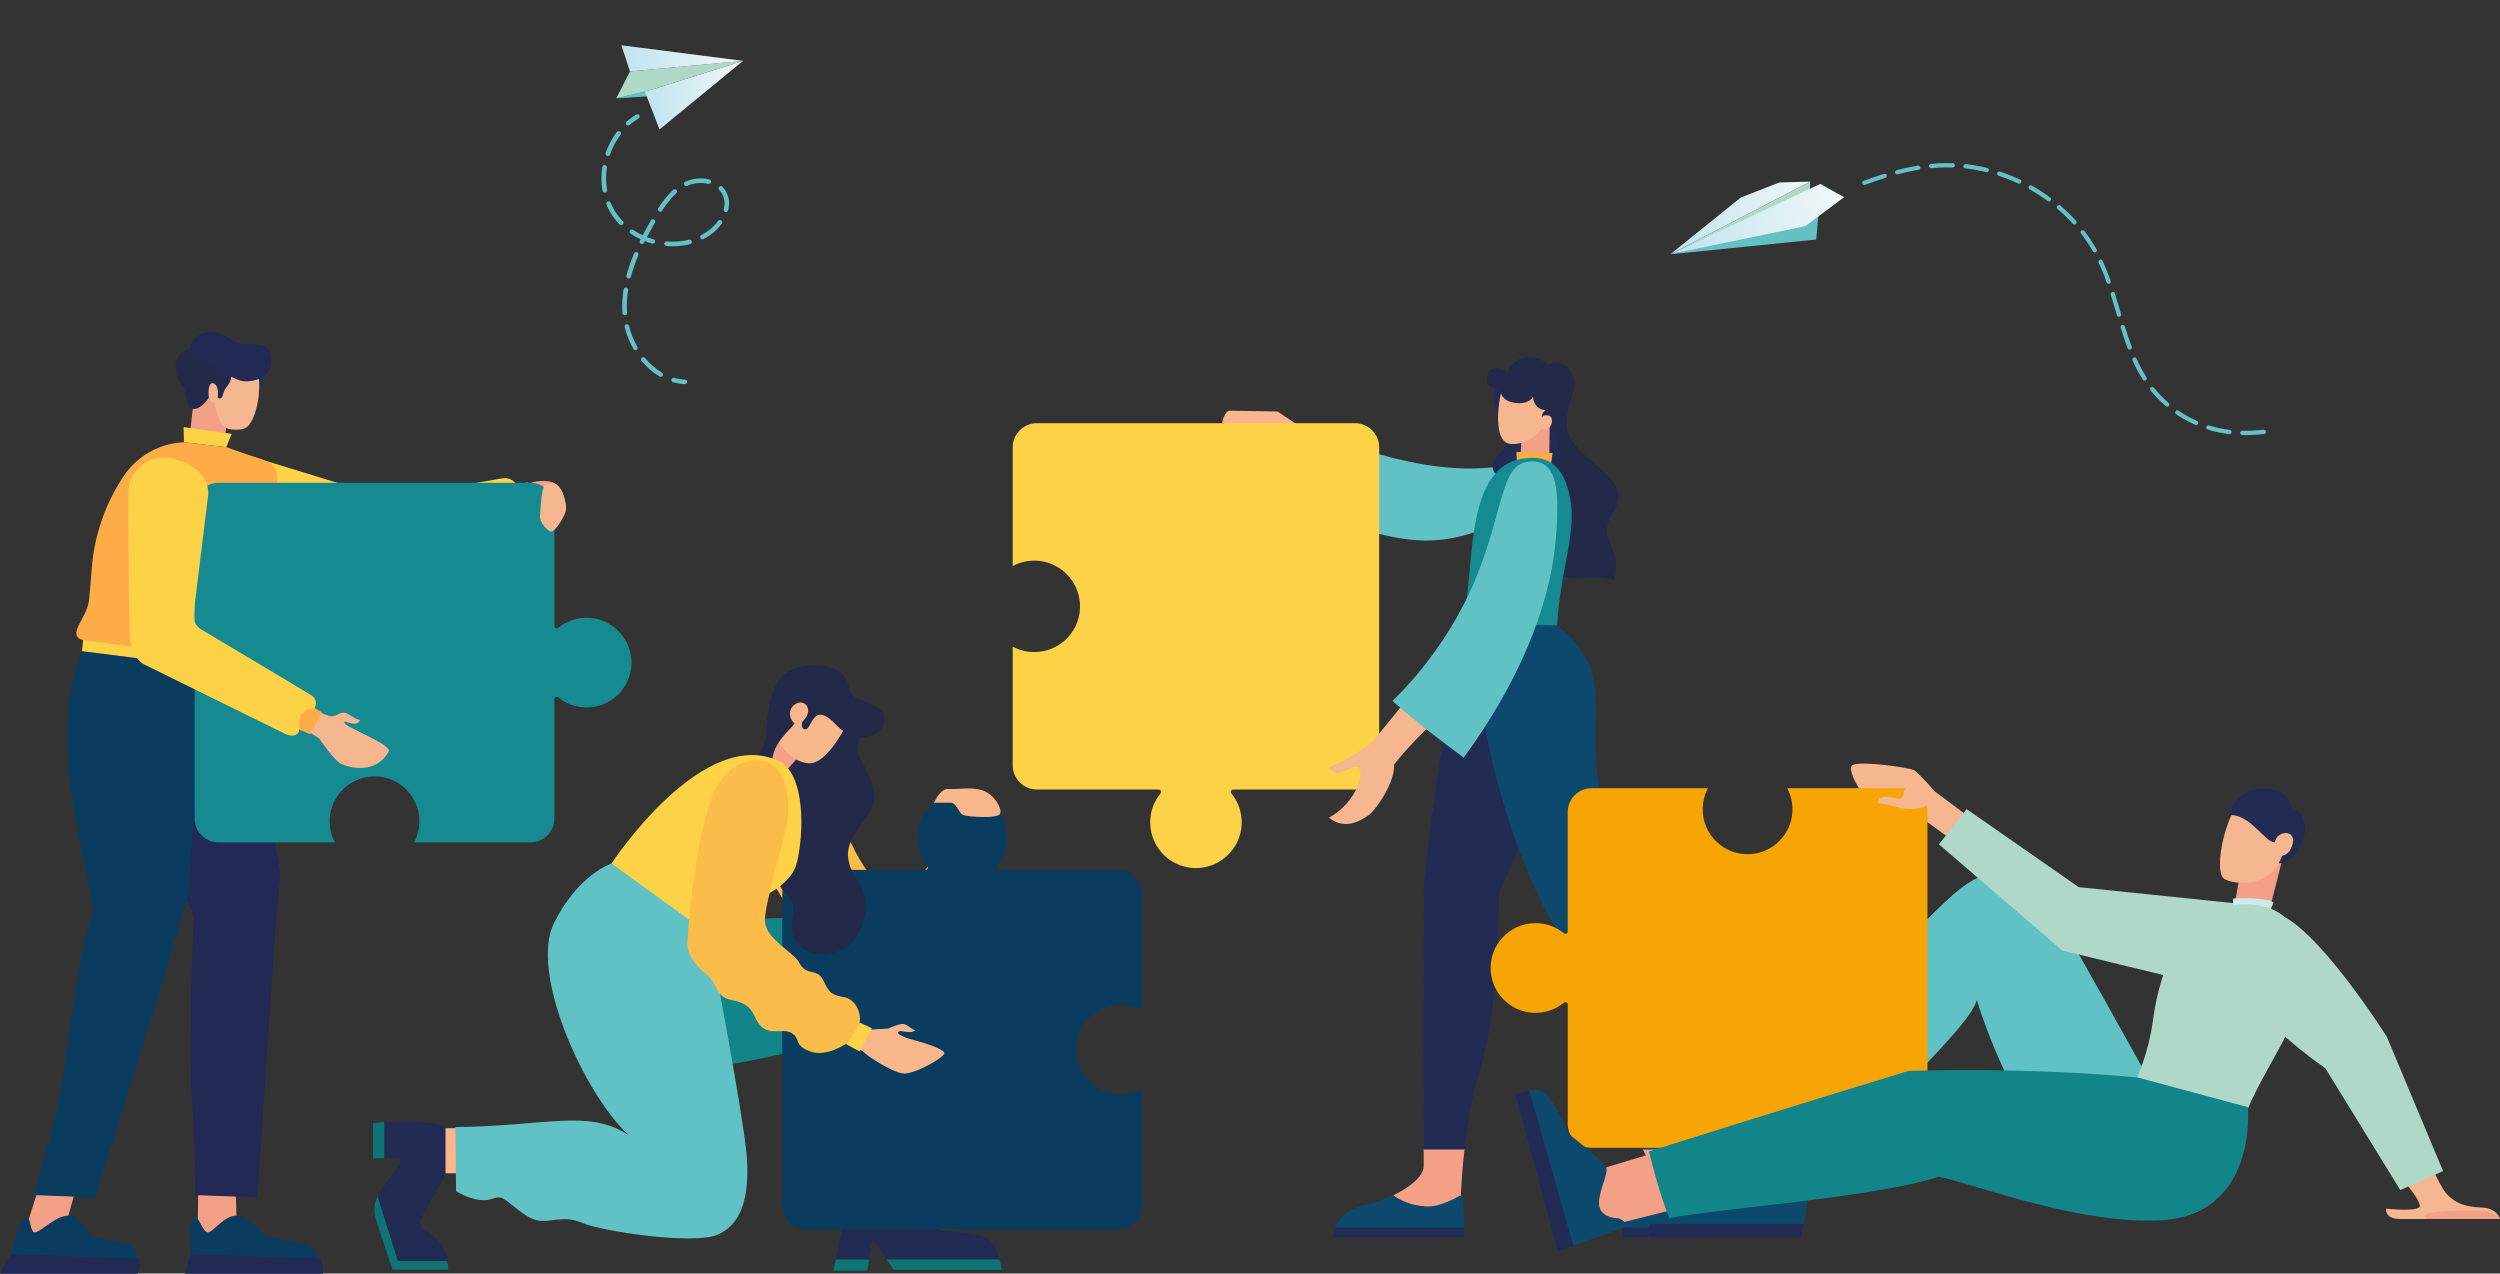 <svg width="1380" height="703" viewBox="0 0 1380 703" fill="none" xmlns="http://www.w3.org/2000/svg">
<rect x="0" y="0" width="1380" height="703" fill="#333333" stroke="none"/>
<g clip-path="url(#clip0)">
<path d="M726.512 241.357L705.204 227.145C705.204 227.145 681.622 226.728 678.854 226.691C676.124 226.653 674.607 233.171 674.607 233.171C674.607 233.171 690.456 244.465 702.853 245.147C715.289 245.829 722.569 252.765 722.569 252.765L726.512 241.357Z" fill="#F6B690"/>
<path d="M849.391 252.916C846.851 252.272 844.159 252.613 841.771 253.674C836.083 256.176 816.254 262.391 780.691 255.418C742.663 247.952 726.663 235.748 726.663 235.748L712.142 271.259C712.142 271.259 739.137 293.468 779.023 297.94C818.908 302.412 853.183 272.245 856.064 266.863C858.718 261.785 856.254 254.584 849.391 252.916Z" fill="#60C2C5"/>
<path d="M785.885 634.025C785.885 637.473 785.885 640.733 785.885 643.765C785.696 649.753 777.43 655.741 769.051 659.834C771.44 661.691 777.203 665.291 785.923 665.897C785.923 669.725 785.923 671.81 785.923 671.81L806.018 668.816C806.018 668.816 806.283 653.353 808.444 634.025H785.885Z" fill="#F4A086"/>
<path d="M808.444 634.555C810.075 620.116 812.766 603.479 817.24 589.456C827.667 556.863 827.477 492.625 827.477 492.625C827.477 492.625 883.211 377.792 858.567 345.2C821.79 338.378 810.416 339.515 810.416 339.515C810.416 339.515 798.473 378.171 785.961 486.751C785.847 546.934 785.885 600.712 785.923 634.555H808.444Z" fill="#212B54"/>
<path d="M906.642 634.025C916.121 653.542 923.779 668.816 923.779 668.816H938.187C938.187 668.816 934.357 654.111 931.135 634.025H906.642Z" fill="#F4A086"/>
<path d="M807.534 660.175L805.563 660.137C805.563 660.137 795.971 666.011 788.312 665.973C778.227 665.935 771.668 661.804 769.052 659.796C769.317 659.682 759.27 663.889 755.63 664.647C735.308 668.778 735.952 682.952 735.952 682.952H808.482L807.534 660.175Z" fill="#0D496D"/>
<path d="M737.052 677.722C735.876 680.716 735.952 682.99 735.952 682.99H808.482L808.255 677.722H737.052Z" fill="#212B54"/>
<path d="M936.746 662.07H936.329C932.5 665.367 930.793 662.866 929.732 659.758C929.353 658.659 928.329 657.939 927.154 657.939H920.443C919.192 657.939 918.054 658.81 917.789 660.061C917.22 662.676 915.628 665.594 908.917 667.262C893.069 671.241 895.495 682.952 895.495 682.952H943.343L939.362 664.192C939.135 662.979 938.035 662.07 936.746 662.07Z" fill="#0D496D"/>
<path d="M685.375 455.371C685.754 448.738 683.555 442.675 679.726 437.975C679.005 437.104 679.612 435.815 680.749 435.815H747.933C755.326 435.815 761.317 429.827 761.317 422.437V246.966C761.317 239.576 755.326 233.588 747.933 233.588H572.391C564.997 233.588 559.007 239.576 559.007 246.966V312.455C562.912 310.371 567.424 309.272 572.239 309.499C584.94 310.143 595.291 320.376 596.125 333.072C597.073 347.739 585.433 359.942 570.912 359.942C566.59 359.942 562.571 358.881 559.007 356.948V422.437C559.007 429.827 564.997 435.815 572.391 435.815H639.574C640.712 435.815 641.319 437.104 640.598 437.975C637.034 442.334 634.911 447.867 634.911 453.931C634.911 468.408 647.119 480.081 661.83 479.133C674.456 478.299 684.692 467.991 685.375 455.371Z" fill="#FDD247"/>
<path d="M895.95 677.608C895.04 680.602 895.533 682.99 895.533 682.99H943.38L942.243 677.608H895.95Z" fill="#212B54"/>
<path d="M776.293 386.509L757.791 409.248C757.791 409.248 747.554 418.154 733.602 423.46C738.606 431.495 745.734 421.489 749.525 423.46C753.317 425.431 749.905 442.068 733.602 451.429C742.511 458.441 751.118 453.021 755.516 449.913C759.914 446.806 770.302 431.154 769.468 422.058C779.402 409.476 792.217 397.879 792.217 397.879L776.293 386.509Z" fill="#F6B690"/>
<path d="M862.358 518.017C862.358 518.017 864.254 534.503 872.974 559.706C878.016 574.259 894.13 608.329 906.869 634.555H931.21C929.845 626.18 928.594 616.857 927.76 607.268C924.916 574.865 921.125 537.345 897.618 502.668C889.012 451.732 881.277 445.441 880.784 410.688C880.367 383.363 885.485 366.233 859.59 345.2C834.908 325.151 814.776 338.946 814.776 338.946C814.776 338.946 811.742 377.792 827.287 434.261C842.832 490.73 862.358 518.017 862.358 518.017Z" fill="#0D496D"/>
<path d="M828.046 211.531C828.046 211.531 822.814 214.752 824.899 223.583C826.984 232.413 832.216 233.057 832.596 240.523C832.975 247.989 823.572 251.59 823.875 258.222C824.179 264.854 848.633 276.413 848.899 276.679C849.164 276.944 869.183 267.09 869.183 267.09L861.145 231.655L857.05 212.441L828.046 211.531Z" fill="#212B54"/>
<path d="M839.799 243.48L839.041 256.82L855.154 259.018L855.42 232.451L839.799 243.48Z" fill="#F4A086"/>
<path d="M852.273 235.18C852.273 235.18 845.638 245.791 833.961 245.071C822.245 244.351 828.122 213.35 830.738 210.735C833.354 208.12 851.098 205.808 854.813 213.198C858.491 220.627 856.861 230.139 852.273 235.18Z" fill="#F6B690"/>
<path d="M828.084 213.843C828.084 213.843 827.098 220.854 835.628 222.294C844.159 223.735 846.244 218.997 846.244 218.997C846.244 218.997 846.244 225.857 853.183 226.425C849.012 229.457 852.121 233.133 854.623 234.877C857.126 236.62 860.879 242.419 861.107 249.657C861.296 256.896 856.026 316.056 856.026 316.056C856.026 316.056 861.675 318.86 869.107 319.353C876.538 319.845 881.694 317.192 891.021 320.49C895.116 304.421 886.699 301.199 887.116 292.52C887.533 283.842 894.433 281.53 893.182 271.866C891.703 260.307 866.756 250.529 865.126 236.317C863.837 225.099 869.334 218.05 869.031 210.963C868.652 201.943 860.121 197.585 854.131 201.602C854.131 201.602 852.045 196.789 842.756 197.206C834.87 197.547 832.178 205.619 832.178 205.619C832.178 205.619 830.889 203.004 826.719 203.118C822.813 203.231 821.032 205.505 820.842 208.575C820.539 213.161 824.671 215.852 828.084 213.843Z" fill="#232949"/>
<path d="M837.069 249.544L837.373 256.441L855.875 258.071L857.012 250.036C857.05 250.074 846.093 249.203 837.069 249.544Z" fill="#FDAC47"/>
<path d="M847.079 252.765C857.808 253.106 864.178 260.837 866.832 275.618C869.486 290.398 864.33 307.756 861.827 324.583C859.287 341.372 859.628 345.162 859.628 345.162C859.628 345.162 826.719 345.351 807.989 341.751C814.473 308.552 807.951 251.476 847.079 252.765Z" fill="#158A91"/>
<path d="M845.486 254.698C859.514 254.319 861.221 270.805 858.68 298.963C855.268 336.445 836.993 378.702 807.951 418.23C779.326 397.083 768.634 386.85 768.634 386.85C768.634 386.85 797.828 360.397 814.548 319.466C831.268 278.574 827.856 255.19 845.486 254.698Z" fill="#60C2C5"/>
<path d="M850.946 230.556C850.946 230.556 851.818 228.624 854.889 229.382C857.96 230.139 856.974 236.734 852.917 237.075C848.823 237.454 850.946 230.556 850.946 230.556Z" fill="#F6B690"/>
<path d="M982.432 629.894L968.328 654.982L987.058 668.967L993.92 661.349L1011.59 633.759L982.432 629.894Z" fill="#F4A086"/>
<path d="M909.827 682.61C909.827 682.61 911.192 666.617 914.869 666.2C918.547 665.784 951.532 660.478 955.172 659.303C958.812 658.128 964.158 646.872 970.034 646.721C975.911 646.531 983.608 661.577 987.74 661.918C991.873 662.221 994.603 658.014 996.878 658.962C999.153 659.871 994.3 682.648 994.3 682.648L909.827 682.61Z" fill="#0D496D"/>
<path d="M910.775 675.561C910.092 679.237 909.827 682.61 909.827 682.61H994.299C994.299 682.61 994.944 679.503 995.664 675.561H910.775Z" fill="#212B54"/>
<path d="M1186.71 596.884C1186.71 596.884 1139.89 511.801 1127.95 493.724C1116 475.646 1096.59 477.579 1078.47 493.534C1027.28 538.558 974.963 627.619 974.963 627.619C974.963 627.619 997.332 638.231 1012.12 645.242C1029.75 617.008 1087.38 567.929 1091.17 552.012C1105.39 597.111 1141.79 672.832 1192.4 672.832C1243.02 672.832 1240.13 613.711 1240.13 613.711L1186.71 596.884Z" fill="#60C2C5"/>
<path d="M1327.68 652.784C1327.68 652.784 1335.53 661.88 1335.75 665.556C1336.02 669.232 1317.18 667.186 1317.18 667.186C1317.18 667.186 1315.93 672.871 1325.02 672.871C1334.12 672.871 1380 672.871 1380 672.871C1380 672.871 1378.6 666.807 1369.65 666.542C1360.66 666.276 1355.13 664.002 1350.58 659.076C1346.03 654.149 1336.82 631.675 1336.82 631.675L1327.68 652.784Z" fill="#F6B690"/>
<path d="M1085.75 450.103L1068.16 436.99C1068.16 436.99 1059.17 426.757 1056.67 425.203C1054.17 423.65 1026.68 419.822 1022.51 422.361C1018.34 424.9 1031.53 446.957 1040.9 448.738C1050.26 450.52 1057.92 449.458 1057.92 449.458L1077.79 463.898L1085.75 450.103Z" fill="#F6B690"/>
<path d="M1147.47 489.707L1085.56 446.616L1070.28 466.058L1138.41 524.687L1205.03 540.87C1205.03 540.87 1234.49 540.377 1238.88 518.51C1243.32 496.642 1239.53 499.219 1239.53 499.219L1147.47 489.707Z" fill="#AFD8C8"/>
<path d="M1260.76 470.682C1260.76 470.72 1252.46 503.54 1252.46 503.54L1232.86 502.668L1236.61 482.241L1260.76 470.682Z" fill="#F4A086"/>
<path d="M1232.67 500.697V496.036C1232.67 496.036 1248.97 494.747 1254.96 498.082C1253.59 501.645 1253.14 502.971 1253.14 502.971L1232.67 500.697Z" fill="#CFEAEA"/>
<path d="M1255.98 440.06C1268.76 447.564 1264.4 467.157 1256.29 479.019C1250.22 487.926 1235.36 488.987 1228.12 485.348C1220.84 481.672 1229.44 444.342 1239.57 440.06C1249.69 435.777 1255.98 440.06 1255.98 440.06Z" fill="#F6B690"/>
<path d="M1230.5 449.951C1231.79 441.386 1241.58 433.351 1252.87 435.436C1264.02 437.482 1264.74 443.849 1264.82 445.858C1270.96 447.374 1272.48 453.665 1272.32 458.213C1272.21 462.761 1268.91 474.926 1257.76 476.67C1262.54 467.005 1262.66 463.481 1262.66 463.481C1262.66 463.481 1260.87 464.428 1255.72 464.921C1250.52 465.452 1242.07 449.117 1230.5 449.951Z" fill="#212B54"/>
<path d="M846.169 559.061C852.652 559.44 858.642 557.28 863.268 553.528C864.14 552.846 865.391 553.414 865.391 554.513V620.419C865.391 627.657 871.268 633.57 878.547 633.57H1050.79C1058.03 633.57 1063.95 627.695 1063.95 620.419V448.246C1063.95 441.007 1058.07 435.095 1050.79 435.095H986.527C988.574 438.922 989.674 443.357 989.409 448.056C988.764 460.487 978.717 470.681 966.281 471.477C951.874 472.387 939.893 460.979 939.893 446.767C939.893 442.561 940.954 438.581 942.812 435.095H878.547C871.306 435.095 865.391 440.969 865.391 448.246V514.151C865.391 515.25 864.102 515.857 863.268 515.137C858.984 511.65 853.562 509.565 847.609 509.565C833.392 509.565 821.942 521.541 822.889 535.981C823.648 548.374 833.771 558.379 846.169 559.061Z" fill="#F6A505"/>
<path d="M1255.49 467.839C1255.49 467.839 1255 463.14 1258.14 461.018C1261.29 458.895 1264.89 459.653 1265.65 462.723C1266.41 465.793 1263.87 472.577 1259.02 472.311C1255.83 472.122 1255.49 467.839 1255.49 467.839Z" fill="#F6B690"/>
<path d="M1240.13 613.749L1179.7 594.686C1179.7 594.686 1186.03 580.929 1188.31 563.988C1190.58 547.047 1199.57 496.642 1242.26 499.295C1284.99 501.948 1267.85 556.901 1264.02 566.755C1260.19 576.608 1245.82 598.968 1240.13 613.749Z" fill="#AFD8C8"/>
<path d="M1234.18 506.61C1220.91 517.714 1230.5 538.217 1243.02 553.717C1257.54 571.795 1283.62 589.721 1283.62 589.721L1324.95 656.915L1348.57 646.417L1317.59 572.402C1317.59 572.402 1277.44 508.694 1255.49 503.957C1240.1 500.697 1234.18 506.61 1234.18 506.61Z" fill="#AFD8C8"/>
<path d="M911.76 636.829L880.633 646.152L877.031 664.988L886.699 675.599L893.523 675.296L929.163 666.314L911.76 636.829Z" fill="#F4A086"/>
<path d="M866.642 626.559C866.642 626.559 885.068 640.808 886.623 644.371C888.139 647.933 881.315 659.53 882.869 666.087C884.424 672.643 893.296 672.492 893.296 672.492C893.296 672.492 896.443 673.553 897.125 675.145C897.808 676.736 897.201 677.305 897.201 677.305L859.856 690.873L836.5 604.236C836.5 604.236 846.358 600.371 851.249 602.152C856.178 603.933 866.642 626.559 866.642 626.559Z" fill="#0D496D"/>
<path d="M836.5 604.198L859.856 690.835L868.538 687.689L844.197 602.038C840.216 602.758 836.5 604.198 836.5 604.198Z" fill="#212B54"/>
<path d="M1180.19 594.837C1180.19 594.837 1126.77 589.001 1053.48 591.161C1003.02 606.359 910.206 635.578 910.206 635.578C910.206 635.578 916.916 663.017 921.694 672.416C947.096 667.11 1035.09 661.198 1070.43 649.487C1096.25 655.816 1148.34 675.524 1191.64 673.667C1246.69 671.279 1240.82 611.134 1240.82 611.134L1180.19 594.837Z" fill="#11858A"/>
<path d="M1051.21 436.004C1050.6 437.179 1051.02 440.363 1048.82 440.855C1046.62 441.348 1036.91 436.914 1036.57 443.357C1043.82 443.66 1054.2 449.8 1064.36 444.266C1074.49 438.771 1055.08 428.463 1051.21 436.004Z" fill="#F6B690"/>
<path d="M1340.27 672.871C1340.27 672.871 1336.97 671.734 1338.83 670.407C1340.68 669.081 1350.35 668.361 1356.38 668.436C1362.41 668.512 1376.09 666.958 1380 672.871C1374.92 672.871 1340.27 672.871 1340.27 672.871Z" fill="#F4A086"/>
<path d="M109.383 658.394L109.117 680.261L121.515 683.71L130.577 674.576L130.008 651.231L109.383 658.394Z" fill="#F4A086"/>
<path d="M107.335 671.999C110.368 671.847 111.809 680.261 114.766 680.261C117.724 680.261 123.563 670.938 130.463 671.014C137.363 671.089 146.614 682.724 146.614 682.724C146.614 682.724 167.581 686.097 170.538 687.424C173.495 688.75 178.311 697.884 178.311 703C159.733 703 102.331 703 102.331 703C102.331 703 103.165 697.315 105.477 692.464C104.833 686.097 104.34 672.151 107.335 671.999Z" fill="#0A3C5F"/>
<path d="M105.515 692.313C105.515 692.351 105.515 692.426 105.515 692.464C103.202 697.315 102.368 703 102.368 703C102.368 703 159.77 703 178.348 703C178.348 700.044 178.386 698.073 176.452 694.776L105.515 692.313Z" fill="#222954"/>
<path d="M134.254 366.157C134.254 366.157 151.315 462.988 153.401 473.789C155.486 484.59 154.349 488.38 153.401 496.339C152.453 504.298 142.026 661.008 142.026 661.008L107.714 659.682C107.714 659.682 107.714 626.521 106.008 607.95C104.302 589.38 105.477 529.008 107.183 505.889C92.397 470.644 42.881 413.985 47.81 365.248C85.155 361.42 134.254 366.157 134.254 366.157Z" fill="#222954"/>
<path d="M20.474 658.394L13.611 680.261L24.986 683.71L36.777 674.576L43.26 651.231L20.474 658.394Z" fill="#F4A086"/>
<path d="M14.332 671.999C17.403 671.847 16.341 680.261 19.26 680.261C22.218 680.261 30.9 670.938 37.763 671.014C44.625 671.089 50.388 682.724 50.388 682.724C50.388 682.724 70.369 686.097 72.909 687.424C75.449 688.75 77.534 697.884 75.98 703C57.402 703 0 703 0 703C0 703 2.54 697.315 6.332 692.464C7.545 686.097 11.261 672.151 14.332 671.999Z" fill="#0A3C5F"/>
<path d="M6.37 692.313C6.37 692.351 6.37 692.426 6.332 692.464C2.54 697.315 0 703 0 703C0 703 57.402 703 75.98 703C76.852 700.044 77.497 698.073 76.549 694.776L6.37 692.313Z" fill="#222954"/>
<path d="M114.008 365.778C114.008 365.778 104.871 482.43 103.695 493.231C102.52 504.033 52.322 661.008 52.322 661.008L18.426 659.682C18.426 659.682 28.436 626.521 32.341 607.95C36.246 589.38 42.653 526.734 51.336 503.616C47.203 468.37 25.554 408.149 45.194 359.411C83.677 355.584 114.008 365.778 114.008 365.778Z" fill="#0A3C5F"/>
<path d="M281.513 269.592L293.114 266.484C293.114 266.484 299.484 264.286 305.171 266.295C310.858 268.303 313.133 277.172 310.479 282.364C307.787 287.556 306.46 287.29 306.46 287.29L297.057 275.314L283.636 279.066L281.513 269.592Z" fill="#F4A086"/>
<path d="M106.652 223.545L104.491 242.115L123.865 244.351L125.609 229.419C125.609 229.419 126.368 211.607 125.913 211.531C125.458 211.455 114.083 208.613 114.083 208.613L106.652 223.545Z" fill="#F4A086"/>
<path d="M145.059 206.68C145.059 206.68 145.325 212.744 142.595 215.965C139.865 219.186 138.766 207.552 138.766 207.552L145.097 205.05L145.059 206.68Z" fill="#0A3C5F"/>
<path d="M118.368 221.157C118.368 221.157 119.619 236.355 127.354 237.037C135.088 237.719 136.794 236.241 139.145 231.921C141.571 227.411 144.15 216.723 142.671 207.362C141.192 197.963 120.719 203.838 120.719 203.838C120.719 203.838 117.117 214.563 118.368 221.157Z" fill="#F6B690"/>
<path d="M116.017 218.429C116.017 218.429 111.088 226.539 106.387 225.705C101.686 224.871 104.264 217.216 100.472 213.085C96.681 208.954 93.42 195.803 104.491 192.544C115.562 189.247 127.278 202.284 127.619 206.301C128.074 211.948 124.396 213.236 123.486 216.458C122.614 219.679 122.425 221.044 119.05 219.035C115.676 216.988 116.017 218.429 116.017 218.429Z" fill="#232949"/>
<path d="M106.235 195.273C110.33 198.835 127.467 208.575 132.472 210.053C137.476 211.531 149.799 209.523 149.837 199.517C149.912 185.533 135.619 191.748 130.235 189.057C127.202 187.541 125.913 185.343 120.794 183.941C108.32 180.492 102.178 191.71 106.235 195.273Z" fill="#222954"/>
<path d="M101.534 244.124L101.344 235.748L127.922 239.5L124.889 246.815L101.534 244.124Z" fill="#FDD247"/>
<path d="M146.918 254.47L214.367 275.125L277.266 264.021C280.944 263.376 284.546 265.423 285.873 268.91L288.868 276.906C290.347 280.886 288.375 285.32 284.432 286.836C266.082 293.961 218.348 312.341 214.215 312.493C209.097 312.682 143.695 301.881 143.695 301.881L146.918 254.47Z" fill="#FDD247"/>
<path d="M46.066 351.907L45.194 359.449L134.975 370.705L135.885 362.974L46.066 351.907Z" fill="#FDD247"/>
<path d="M120.302 215.928C120.302 215.928 119.922 211.607 117.268 211.455C114.614 211.304 113.742 221.915 118.216 222.484C120.757 222.787 120.302 215.928 120.302 215.928Z" fill="#F6B690"/>
<path d="M101.534 244.124C88.075 244.693 75.677 251.666 68.207 262.884C58.009 278.195 51.942 295.894 50.615 314.236C50.009 322.498 49.364 330.04 48.947 332.466C47.848 338.681 42.843 344.593 42.236 348.61C41.63 352.628 45.383 353.158 45.383 353.158L135.278 365.741C135.278 365.741 142.633 364.831 142.671 360.245C142.709 355.66 139.486 345.995 139.486 345.995C139.486 345.995 152.415 275.125 153.097 266.067C153.78 256.972 149.533 254.963 141.458 252.5C135.164 250.567 124.927 246.815 124.927 246.815L101.534 244.124Z" fill="#FDAC47"/>
<path d="M282.233 268.189L291.181 266.257C291.181 266.257 294.82 277.058 294.707 277.133C294.593 277.209 285.228 280.62 285.228 280.62L282.233 268.189Z" fill="#FDAC47"/>
<path d="M325.228 341.031C318.744 340.652 312.754 342.812 308.128 346.564C307.256 347.246 306.005 346.678 306.005 345.579V279.673C306.005 272.434 300.129 266.522 292.849 266.522H120.605C113.363 266.522 107.449 272.396 107.449 279.673V451.846C107.449 459.085 113.325 464.997 120.605 464.997H184.869C182.822 461.169 181.723 456.735 181.988 452.036C182.633 439.605 192.68 429.41 205.116 428.614C219.523 427.705 231.504 439.112 231.504 453.324C231.504 457.531 230.442 461.51 228.585 464.997H292.849C300.091 464.997 306.005 459.123 306.005 451.846V385.941C306.005 384.842 307.294 384.235 308.128 384.955C312.413 388.442 317.834 390.526 323.787 390.526C338.005 390.526 349.455 378.55 348.507 364.111C347.711 351.756 337.626 341.713 325.228 341.031Z" fill="#158A91"/>
<path d="M214.594 414.743C216.528 411.067 189.836 401.062 190.064 398.94C190.291 396.817 196.282 402.199 198.746 397.537C194.462 396.287 192.68 393.861 190.253 393.406C187.827 392.952 185.059 395.756 182.708 395.377C180.358 394.998 176.073 392.952 176.073 392.952L170.5 403.98L176.263 407.694C176.263 407.694 184.263 419.67 188.395 421.717C192.528 423.763 207.732 427.705 214.594 414.743Z" fill="#F6B690"/>
<path d="M165.305 402.843L171.258 405.231L177.741 393.255L173.609 390.754L166.481 388.859L159.77 397.31L165.305 402.843Z" fill="#FDAC47"/>
<path d="M114.652 275.352L106.842 338.984C106.425 342.319 108.017 345.616 110.937 347.36C110.937 347.36 167.429 381.014 171.827 383.78C176.225 386.509 173.609 390.791 173.609 390.791C173.609 390.791 162.879 391.208 165.306 402.843C163.789 408.68 156.737 404.776 156.737 404.776L79.62 366.802C79.62 366.802 73.174 364.035 71.923 352.779C71.089 345.01 70.899 299.532 70.861 272.169C70.861 259.132 83.335 249.695 95.885 253.257C96.074 253.295 96.302 253.371 96.491 253.447C118.974 259.89 114.652 275.352 114.652 275.352Z" fill="#FDD247"/>
<path d="M312.223 282.515C310.744 286.684 306.157 293.544 304.337 293.468C302.517 293.392 297.74 288.617 298.081 284.751C298.384 280.885 298.839 269.251 300.924 267.773C309.038 261.898 313.701 278.346 312.223 282.515Z" fill="#F6B690"/>
<path d="M466.913 458.706C466.913 458.706 479.463 491.677 494.401 492.246C509.339 492.814 530.495 446.73 530.495 446.73H545.016C545.016 446.73 534.324 523.095 490.116 528.174C445.909 533.252 424.639 482.809 424.639 482.809L466.913 458.706Z" fill="#FCBC49"/>
<path d="M506.078 650.245L502.931 663.017L474.154 663.434L478.097 644.864L506.078 650.245Z" fill="#F7B78B"/>
<path d="M468.771 659.871L459.975 701.37H478.818L481.624 683.747L493.339 700.991H553.054C553.054 700.991 550.438 686.476 544.713 683.255C538.988 680.033 518.817 679.427 518.817 679.427C518.817 679.427 510.363 665.632 503.841 659.871C488.069 659.871 468.771 659.871 468.771 659.871Z" fill="#222B54"/>
<path d="M461.302 695.231L460.013 701.37H478.818L479.804 695.231H461.302Z" fill="#0D7575"/>
<path d="M489.434 695.231L493.339 700.953H553.054C553.054 700.953 552.599 698.414 551.651 695.231H489.434Z" fill="#0D7575"/>
<path d="M466.913 652.595L506.078 653.315C506.078 653.315 519.576 604.843 521.888 558.341C524.201 511.839 508.239 506.268 487.652 505.51C467.027 504.752 372.014 509.111 372.014 509.111L394.648 589.19C394.648 589.19 450.875 579.147 463.766 572.818C463.766 572.818 463.121 586.992 461.453 590.365C459.747 593.738 457.434 599.347 457.738 601.773C458.041 604.198 463.956 613.938 464.941 618.145C465.889 622.39 460.202 626.71 460.809 633.987C461.415 641.339 465.662 645.735 466.913 652.595Z" fill="#11858A"/>
<path d="M506.382 460.942C506.002 467.423 508.164 473.41 511.917 478.034C512.599 478.906 512.031 480.156 510.931 480.156H444.998C437.757 480.156 431.842 486.031 431.842 493.307V665.481C431.842 672.719 437.719 678.631 444.998 678.631H617.243C624.484 678.631 630.399 672.757 630.399 665.481V601.242C626.569 603.289 622.134 604.388 617.432 604.123C604.996 603.478 594.797 593.435 594.001 581.005C593.091 566.603 604.503 554.627 618.721 554.627C622.93 554.627 626.911 555.688 630.399 557.545V493.269C630.399 486.031 624.522 480.119 617.243 480.119H551.31C550.21 480.119 549.604 478.83 550.324 477.996C553.812 473.714 555.897 468.294 555.897 462.344C555.897 448.132 543.917 436.687 529.471 437.634C517.111 438.43 507.102 448.549 506.382 460.942Z" fill="#0A3C5F"/>
<path d="M259.409 622.769H240.679V647.668H259.409V622.769Z" fill="#F7B78B"/>
<path d="M476.96 401.138C476.96 401.138 471.766 411.181 474.117 416.79C476.429 422.399 483.33 432.442 482.685 441.424C482.041 450.406 467.368 460.866 468.088 472.273C468.847 483.681 475.595 484.704 477.605 496.263C479.614 507.898 472.676 521.996 462.591 525.218C447.994 529.879 440.828 523.095 437.947 516.766C435.103 510.437 439.653 504.184 437.188 497.855C434.762 491.526 429.454 493.838 428.961 480.118C428.43 466.361 424.639 421.376 424.639 421.376L444.089 386.585L476.96 401.138Z" fill="#232949"/>
<path d="M441.738 416.79L433.814 425.545L421.984 418.154L434.686 401.668L441.738 416.79Z" fill="#F5A18A"/>
<path d="M245.911 621.897V648.729L231.693 673.932L232.983 678.517C232.983 678.517 247.466 683.558 247.466 700.84H216.679L207.58 673.325C205.798 667.944 206.708 662.069 209.969 657.484L220.623 642.59C221.76 641.377 220.888 639.33 219.22 639.33H205.95V619.85C205.912 619.888 233.172 616.819 245.911 621.897Z" fill="#222B54"/>
<path d="M428.354 407.088C428.354 407.088 435.217 420.694 446.364 421.338C457.51 422.02 468.885 396.704 468.885 396.704L451.52 381.961L428.354 407.088Z" fill="#F7B78B"/>
<path d="M442.382 368.014C455.615 365.703 462.704 369.606 465.586 372.828C469.264 376.921 467.975 383.06 473.548 385.637C479.121 388.252 485.036 389.238 487.424 393.672C492.505 403.033 475.519 414.857 461.719 400.266C447.918 385.675 448.411 403.715 444.164 402.578C439.918 401.441 445.984 392.8 443.444 392.573C440.904 392.345 439.653 397.841 437.946 400.266C436.24 402.654 426.117 410.612 426.307 420.845C426.534 431.078 401.018 429.789 401.018 429.789C401.018 429.789 422.023 422.929 423.008 403.866C424.222 381.014 429.113 370.326 442.382 368.014Z" fill="#232949"/>
<path d="M444.961 395.946C443.179 398.637 440.638 400.569 438.439 399.129C436.24 397.651 435.179 393.369 436.961 390.678C438.743 387.987 441.965 387.002 444.202 388.442C446.401 389.92 446.743 393.255 444.961 395.946Z" fill="#F7B78B"/>
<path d="M208.338 660.25C206.443 664.306 206.101 669.005 207.542 673.326L216.642 700.84H247.428C247.428 699.134 247.2 697.581 246.821 696.103H219.599L208.338 660.25Z" fill="#0D7575"/>
<path d="M212.092 619.358C208.338 619.623 205.95 619.888 205.95 619.888V639.368H212.092V619.358Z" fill="#0D7575"/>
<path d="M337.512 476.708C337.512 476.708 388.886 398.22 431.577 420.921C446.288 431.381 442.686 467.157 439.501 477.541C436.013 488.949 419.407 495.733 419.407 495.733L384.829 513.697L337.512 476.708Z" fill="#FDD247"/>
<path d="M251.409 622.124L251.75 657.484C251.75 657.484 257.589 661.349 264.376 662.335C271.125 663.32 272.338 660.44 276.281 661.084C280.224 661.728 288.034 671.431 295.958 673.477C303.844 675.524 310.252 670.294 321.323 675.031C332.394 679.768 382.061 687.083 395.597 681.739C409.132 676.395 413.833 661.046 412.241 638.762C410.649 616.478 391.237 515.478 391.237 515.478L337.512 476.708C337.512 476.708 319.389 482.392 305.816 509.49C292.205 536.625 322.005 603.327 347.029 626.634C324.849 611.854 300.811 621.783 251.409 622.124Z" fill="#60C2C5"/>
<path d="M475.482 565.807L480.448 568.346L490.306 567.74C490.306 567.74 496.676 564.86 498.875 565.239C501.112 565.656 502.894 568.119 505.169 568.612C503.083 571.113 497.813 568.498 496.107 569.408C494.401 570.317 497.548 572.326 504.638 574.183C511.728 576.002 520.865 579.185 521.282 581.308C521.699 583.43 504.107 593.701 498.003 592.526C491.899 591.351 479.273 583.43 476.392 580.398C473.093 578.276 470.25 576.608 470.25 576.608L475.482 565.807Z" fill="#F7B78B"/>
<path d="M474.306 580.322L481.283 567.626L474.572 564.443L466.913 576.305L474.306 580.322Z" fill="#FDD247"/>
<path d="M421.871 420.163C436.658 423.536 435.407 446.995 434.61 453.551C433.852 460.108 421.795 499.977 422.212 508.277C422.629 516.577 432.639 522.716 437.719 527.378C442.8 532.039 440.525 531.888 443.558 534.503C446.591 537.118 448.98 535.981 452.013 538.027C455.046 540.074 455.539 545.91 459.406 548.374C463.273 550.837 466.686 549.435 470.25 552.467C473.851 555.499 475.292 560.729 474.534 564.443C473.776 568.157 466.875 576.267 466.875 576.267C466.875 576.267 455.728 583.885 446.857 580.284C437.985 576.684 442.004 573.728 437.416 570.544C432.828 567.361 427.141 571.037 421.833 567.816C416.563 564.594 416.98 558.303 411.9 555.006C406.819 551.709 403.104 552.694 399.426 550.344C395.748 548.033 394.421 541.628 390.971 538.71C387.521 535.829 379.256 529.197 379.483 520.594C379.711 511.991 383.123 470.644 391.54 444.304C398.63 422.285 412.506 418.04 421.871 420.163Z" fill="#FCBC49"/>
<path d="M542.514 436.346C536.145 434.148 528.562 435.929 523.33 435.512C519.993 435.247 517.187 439.794 515.557 443.092H524.315C528.107 442.864 529.055 448.814 531.633 449.875C534.249 450.899 550.931 452.074 552.068 449.155C553.244 446.275 548.846 438.544 542.514 436.346Z" fill="#F7B78B"/>
<path d="M347.726 39.439L340.181 54.258L355.991 50.657L410.171 33.603L347.726 39.439Z" fill="#AFD8C7"/>
<path d="M340.181 54.258L367.062 52.59L360.465 49.255L340.181 54.258Z" fill="#63C0C4"/>
<path d="M347.726 39.439L343.025 25L410.171 33.603L347.726 39.439Z" fill="url(#paint0_linear)"/>
<path d="M410.171 33.603L355.991 50.657L364.067 71.463L410.171 33.603Z" fill="url(#paint1_linear)"/>
<path d="M346.134 69.152C345.982 69.076 345.869 69 345.755 68.849C345.3 68.318 345.338 67.522 345.869 67.067C347.537 65.627 349.319 64.339 351.177 63.24C351.783 62.899 352.542 63.088 352.921 63.694C353.262 64.301 353.072 65.059 352.466 65.438C350.722 66.461 349.053 67.636 347.537 69C347.12 69.341 346.551 69.379 346.134 69.152Z" fill="#63C0C4"/>
<path d="M364.143 207.861C364.105 207.861 364.105 207.823 364.067 207.823C360.39 205.663 357.053 202.782 354.134 199.22C353.679 198.689 353.755 197.894 354.286 197.439C354.816 196.984 355.613 197.06 356.067 197.59C358.835 200.925 361.944 203.616 365.356 205.625C365.963 205.966 366.153 206.762 365.811 207.368C365.47 207.937 364.712 208.164 364.143 207.861ZM350.191 193.194C349.963 193.08 349.774 192.929 349.66 192.701C347.499 188.874 345.869 184.819 344.807 180.536C344.655 179.854 345.072 179.172 345.717 179.02C346.399 178.868 347.082 179.285 347.233 179.93C348.219 183.947 349.774 187.85 351.821 191.451C352.162 192.057 351.973 192.815 351.328 193.156C350.987 193.384 350.532 193.384 350.191 193.194ZM344.276 173.828C343.897 173.638 343.632 173.259 343.594 172.805L343.556 172.198C343.328 168.181 343.556 164.012 344.2 159.805C344.314 159.123 344.959 158.631 345.641 158.744C346.324 158.858 346.816 159.502 346.703 160.184C346.096 164.24 345.869 168.219 346.096 172.085L346.134 172.653C346.172 173.335 345.641 173.942 344.959 174.017C344.693 173.98 344.466 173.904 344.276 173.828ZM346.437 153.59C345.906 153.325 345.641 152.718 345.793 152.15C346.816 148.246 348.257 144.115 350.001 139.909C350.267 139.264 351.025 138.961 351.669 139.227C352.276 139.492 352.617 140.25 352.352 140.894C350.646 144.987 349.243 149.004 348.257 152.794C348.068 153.476 347.385 153.855 346.703 153.704C346.627 153.666 346.513 153.628 346.437 153.59ZM353.793 134.565C353.186 134.262 352.921 133.504 353.224 132.897C353.376 132.632 353.489 132.329 353.641 132.064C351.707 131.192 349.85 130.131 348.106 128.994C347.537 128.615 347.385 127.819 347.764 127.251C348.143 126.682 348.94 126.493 349.508 126.909C351.177 128.009 352.921 128.994 354.778 129.866C356.143 127.251 357.622 124.56 359.328 121.642C359.669 121.035 360.466 120.846 361.072 121.187C361.679 121.528 361.868 122.324 361.527 122.93C359.897 125.735 358.456 128.35 357.129 130.889C358.304 131.344 359.518 131.723 360.731 132.064C361.413 132.253 361.793 132.935 361.603 133.618C361.413 134.3 360.731 134.679 360.048 134.489C358.646 134.11 357.281 133.655 355.954 133.125C355.802 133.428 355.65 133.769 355.461 134.072C355.195 134.603 354.437 134.868 353.793 134.565ZM342.343 124.143C342.229 124.067 342.115 123.991 342.001 123.915C340.068 121.945 338.4 119.747 337.035 117.435C336.163 115.995 335.404 114.479 334.76 112.887C334.494 112.243 334.798 111.485 335.442 111.219C336.087 110.954 336.845 111.257 337.11 111.902C337.717 113.342 338.4 114.782 339.196 116.108C340.485 118.269 342.039 120.277 343.821 122.096C344.314 122.589 344.314 123.385 343.783 123.878C343.404 124.294 342.835 124.37 342.343 124.143ZM367.366 135.664C366.911 135.437 366.646 134.944 366.683 134.413C366.759 133.731 367.366 133.201 368.048 133.276C372.257 133.618 376.389 133.314 380.295 132.329C380.977 132.139 381.66 132.556 381.849 133.239C382.039 133.921 381.622 134.603 380.939 134.792C376.731 135.854 372.333 136.195 367.821 135.816C367.669 135.778 367.518 135.74 367.366 135.664ZM333.281 106.179C332.94 105.989 332.674 105.686 332.599 105.269C331.84 100.987 331.802 96.591 332.485 92.156C332.599 91.474 333.243 90.982 333.926 91.095C334.608 91.209 335.101 91.853 334.987 92.535C334.381 96.704 334.419 100.835 335.101 104.853C335.215 105.535 334.76 106.179 334.077 106.331C333.774 106.331 333.509 106.293 333.281 106.179ZM387.195 131.988C386.967 131.874 386.778 131.685 386.626 131.419C386.323 130.813 386.55 130.017 387.157 129.714C388.105 129.221 389.015 128.691 389.887 128.122C392.389 126.493 394.626 124.37 396.37 121.945C396.787 121.376 397.583 121.263 398.152 121.642C398.721 122.058 398.835 122.854 398.455 123.423C396.522 126.114 394.057 128.463 391.29 130.245C390.342 130.851 389.356 131.457 388.332 131.95C387.991 132.177 387.574 132.177 387.195 131.988ZM363.84 116.753C363.802 116.715 363.764 116.715 363.726 116.677C363.12 116.298 362.968 115.502 363.347 114.934C366.191 110.537 368.807 107.316 371.612 104.777C372.143 104.322 372.939 104.36 373.394 104.853C373.849 105.383 373.811 106.179 373.318 106.634C370.702 108.983 368.238 112.053 365.508 116.26C365.129 116.866 364.409 117.056 363.84 116.753ZM334.949 86.017C334.381 85.752 334.115 85.069 334.343 84.463C334.987 82.568 335.783 80.711 336.693 78.93C337.793 76.77 339.044 74.723 340.485 72.866C340.902 72.298 341.698 72.184 342.267 72.601C342.835 73.018 342.949 73.814 342.532 74.382C341.205 76.163 339.992 78.058 338.968 80.105C338.134 81.772 337.376 83.516 336.769 85.297C336.542 85.941 335.821 86.32 335.177 86.093C335.063 86.093 335.025 86.055 334.949 86.017ZM400.162 116.942C399.631 116.677 399.365 116.108 399.517 115.502C400.275 112.47 400.01 109.704 398.683 107.202C398.228 106.331 397.659 105.535 396.939 104.815C396.446 104.322 396.446 103.526 396.977 103.033C397.47 102.541 398.266 102.541 398.759 103.071C399.631 103.943 400.351 104.966 400.92 106.027C402.512 109.021 402.854 112.508 401.944 116.108C401.792 116.791 401.072 117.207 400.427 117.018C400.351 117.018 400.275 116.98 400.162 116.942ZM378.209 102.579C377.982 102.465 377.754 102.238 377.641 101.972C377.337 101.328 377.641 100.57 378.247 100.305C382.38 98.41 387.233 97.955 391.593 99.054C392.275 99.243 392.693 99.926 392.503 100.608C392.351 101.29 391.631 101.707 390.948 101.517C387.195 100.57 382.835 100.987 379.309 102.616C378.93 102.768 378.513 102.768 378.209 102.579Z" fill="#63C0C4"/>
<path d="M371.271 210.931C370.74 210.665 370.475 210.059 370.626 209.453C370.816 208.77 371.536 208.391 372.181 208.581C374.114 209.149 376.124 209.49 378.133 209.566C378.816 209.604 379.385 210.211 379.309 210.893C379.271 211.575 378.664 212.105 377.982 212.068C375.783 211.954 373.584 211.575 371.46 210.969C371.422 211.006 371.347 210.969 371.271 210.931Z" fill="#63C0C4"/>
<path d="M922 140.358L960.938 109.016L982.17 100.716L999.231 100.261L922 140.358Z" fill="url(#paint2_linear)"/>
<path d="M922 140.358L999.08 105.453L999.231 100.261" fill="#AFD8C7"/>
<path d="M1003.82 118.869L1003.74 119.059L1002.57 132.209L922.189 140.358L1003.82 118.869Z" fill="#63C0C4"/>
<path d="M1017.96 108.826L1004.8 101.512L922.493 140.13L996.502 124.857L1017.96 108.826Z" fill="url(#paint3_linear)"/>
<path d="M1227.74 236.847C1224.93 236.393 1222.13 235.71 1219.36 234.839C1218.72 234.649 1218.07 234.99 1217.88 235.635C1217.69 236.279 1218.03 236.923 1218.68 237.113C1221.52 238.022 1224.44 238.704 1227.36 239.197C1228.42 239.387 1229.48 239.538 1230.55 239.652C1230.92 239.69 1231.3 239.538 1231.53 239.273C1231.72 239.083 1231.83 238.856 1231.83 238.591C1231.91 237.946 1231.46 237.34 1230.81 237.264C1229.75 237.151 1228.76 236.999 1227.74 236.847Z" fill="#63C0C4"/>
<path d="M1040.03 95.94C1036.46 97.039 1032.75 98.328 1028.69 99.844C1028.08 100.071 1027.78 100.753 1028.01 101.36C1028.24 101.966 1028.92 102.307 1029.52 102.042C1033.54 100.564 1037.18 99.275 1040.71 98.176C1040.9 98.1 1041.09 97.987 1041.2 97.873C1041.51 97.57 1041.62 97.115 1041.47 96.698C1041.32 96.092 1040.63 95.751 1040.03 95.94Z" fill="#63C0C4"/>
<path d="M1059.74 93.401C1060.01 93.136 1060.12 92.757 1060.05 92.378C1059.93 91.734 1059.33 91.279 1058.68 91.392C1054.93 92.037 1050.95 92.871 1046.93 93.932C1046.28 94.083 1045.9 94.765 1046.09 95.372C1046.24 96.016 1046.93 96.395 1047.53 96.206C1051.48 95.182 1055.38 94.311 1059.06 93.704C1059.33 93.704 1059.59 93.591 1059.74 93.401Z" fill="#63C0C4"/>
<path d="M1202.6 226.691C1202.07 226.312 1201.31 226.425 1200.93 226.994C1200.56 227.524 1200.71 228.282 1201.24 228.661C1204.57 230.935 1208.14 232.906 1211.82 234.536C1212.27 234.763 1212.84 234.611 1213.14 234.27C1213.22 234.157 1213.29 234.081 1213.37 233.929C1213.64 233.323 1213.37 232.641 1212.76 232.375C1209.24 230.784 1205.83 228.889 1202.6 226.691Z" fill="#63C0C4"/>
<path d="M1197.18 224.076C1197.6 223.583 1197.56 222.825 1197.07 222.408C1196.27 221.726 1195.47 221.006 1194.72 220.286C1192.67 218.315 1190.74 216.231 1188.95 214.032C1188.54 213.502 1187.78 213.426 1187.29 213.843C1186.79 214.26 1186.68 215.018 1187.1 215.51C1188.92 217.784 1190.93 219.982 1193.05 221.991C1193.84 222.749 1194.68 223.469 1195.51 224.189C1196.01 224.606 1196.73 224.568 1197.14 224.113C1197.14 224.113 1197.14 224.113 1197.18 224.076Z" fill="#63C0C4"/>
<path d="M1184.48 209.939C1184.56 209.901 1184.63 209.826 1184.71 209.75C1185.09 209.371 1185.16 208.765 1184.86 208.31C1182.89 205.164 1181.07 201.791 1179.36 197.963C1179.1 197.357 1178.38 197.092 1177.77 197.357C1177.16 197.622 1176.9 198.342 1177.16 198.911C1178.91 202.852 1180.76 206.339 1182.81 209.56C1183.19 210.129 1183.95 210.318 1184.48 209.939Z" fill="#63C0C4"/>
<path d="M1135.8 115.345C1136.97 116.368 1138.15 117.429 1139.29 118.49C1140.99 120.12 1142.66 121.825 1144.22 123.531C1144.67 124.023 1145.39 124.061 1145.88 123.606C1145.92 123.569 1145.92 123.569 1145.96 123.531C1146.38 123.076 1146.41 122.394 1145.96 121.901C1144.37 120.12 1142.66 118.376 1140.88 116.709C1139.7 115.61 1138.53 114.549 1137.31 113.488C1136.82 113.071 1136.1 113.033 1135.65 113.601C1135.23 114.17 1135.31 114.928 1135.8 115.345Z" fill="#63C0C4"/>
<path d="M1148.73 128.95C1151.12 132.058 1153.31 135.355 1155.25 138.728C1155.59 139.296 1156.31 139.486 1156.88 139.183C1156.99 139.107 1157.07 139.069 1157.14 138.955C1157.48 138.576 1157.6 138.008 1157.3 137.553C1155.32 134.104 1153.09 130.731 1150.62 127.51C1150.21 126.979 1149.49 126.904 1148.95 127.283C1148.42 127.699 1148.31 128.457 1148.73 128.95Z" fill="#63C0C4"/>
<path d="M1120.41 104.581C1123.82 106.514 1127.15 108.636 1130.3 110.948C1130.79 111.327 1131.48 111.251 1131.86 110.797C1131.89 110.759 1131.93 110.721 1131.97 110.683C1132.35 110.152 1132.23 109.394 1131.7 109.015C1128.48 106.666 1125.07 104.43 1121.58 102.459C1121.01 102.118 1120.29 102.345 1119.95 102.914C1119.61 103.52 1119.84 104.24 1120.41 104.581Z" fill="#63C0C4"/>
<path d="M1096.41 95.031C1096.82 95.144 1097.28 94.993 1097.54 94.69C1097.69 94.538 1097.77 94.349 1097.85 94.159C1098 93.515 1097.62 92.871 1096.97 92.719C1093.07 91.734 1089.05 91.014 1085.11 90.559C1084.46 90.483 1083.86 90.938 1083.78 91.62C1083.7 92.264 1084.16 92.871 1084.84 92.946C1088.71 93.401 1092.58 94.083 1096.41 95.031Z" fill="#63C0C4"/>
<path d="M1170.03 174.845C1170.26 174.769 1170.41 174.656 1170.57 174.504C1170.83 174.201 1170.98 173.784 1170.83 173.329L1170.41 171.889C1169.43 168.554 1168.44 165.219 1167.38 161.922C1167.19 161.277 1166.51 160.936 1165.9 161.126C1165.26 161.315 1164.92 161.998 1165.11 162.604C1166.13 165.901 1167.12 169.236 1168.1 172.533L1168.52 173.973C1168.75 174.656 1169.43 175.035 1170.03 174.845Z" fill="#63C0C4"/>
<path d="M1114.11 101.322C1114.6 101.549 1115.13 101.436 1115.48 101.057C1115.55 100.981 1115.63 100.867 1115.7 100.753C1115.97 100.147 1115.74 99.465 1115.14 99.162C1111.5 97.456 1107.74 95.94 1103.95 94.69C1103.31 94.5 1102.66 94.841 1102.43 95.448C1102.24 96.054 1102.59 96.736 1103.19 96.963C1106.91 98.214 1110.59 99.654 1114.11 101.322Z" fill="#63C0C4"/>
<path d="M1171.4 179.393C1170.76 179.583 1170.41 180.265 1170.6 180.871C1171.97 185.343 1173.22 188.944 1174.43 192.241C1174.66 192.847 1175.34 193.15 1175.99 192.923C1176.18 192.847 1176.33 192.771 1176.44 192.62C1176.75 192.316 1176.86 191.824 1176.71 191.369C1175.49 188.148 1174.28 184.585 1172.92 180.151C1172.69 179.583 1172.04 179.204 1171.4 179.393Z" fill="#63C0C4"/>
<path d="M1237.79 237.757C1237.14 237.757 1236.57 238.25 1236.57 238.932C1236.57 239.576 1237.07 240.145 1237.75 240.145C1241.54 240.22 1245.48 240.031 1249.77 239.614C1250.07 239.576 1250.34 239.462 1250.53 239.235C1250.75 239.008 1250.87 238.667 1250.83 238.288C1250.75 237.643 1250.19 237.151 1249.5 237.226C1245.33 237.643 1241.46 237.833 1237.79 237.757Z" fill="#63C0C4"/>
<path d="M1159.04 143.389C1158.43 143.655 1158.17 144.375 1158.47 144.981C1159.99 148.278 1161.47 151.841 1162.87 155.896C1163.1 156.502 1163.78 156.844 1164.39 156.616C1164.57 156.54 1164.73 156.465 1164.84 156.313C1165.14 156.01 1165.26 155.517 1165.11 155.1C1163.63 150.969 1162.19 147.331 1160.59 143.958C1160.37 143.389 1159.65 143.124 1159.04 143.389Z" fill="#63C0C4"/>
<path d="M1070.02 90.142C1068.61 90.218 1067.21 90.331 1065.85 90.483C1065.2 90.559 1064.71 91.127 1064.79 91.772C1064.86 92.416 1065.43 92.909 1066.07 92.833C1067.44 92.681 1068.8 92.605 1070.17 92.529C1072.71 92.378 1075.29 92.378 1077.83 92.454C1078.17 92.454 1078.51 92.34 1078.74 92.075C1078.93 91.885 1079.04 91.582 1079.08 91.279C1079.12 90.635 1078.59 90.066 1077.94 90.066C1075.29 89.952 1072.63 89.99 1070.02 90.142Z" fill="#63C0C4"/>
</g>
<defs>
<linearGradient id="paint0_linear" x1="410.164" y1="32.218" x2="343.011" y2="32.218" gradientUnits="userSpaceOnUse">
<stop offset="6.3e-07" stop-color="#F1F8F7"/>
<stop offset="1" stop-color="#BFE3EE"/>
</linearGradient>
<linearGradient id="paint1_linear" x1="410.164" y1="52.522" x2="356.01" y2="52.522" gradientUnits="userSpaceOnUse">
<stop offset="6.3e-07" stop-color="#F1F8F7"/>
<stop offset="1" stop-color="#BFE3EE"/>
</linearGradient>
<linearGradient id="paint2_linear" x1="1001.29" y1="111.91" x2="919.511" y2="126.288" gradientUnits="userSpaceOnUse">
<stop offset="6.3e-07" stop-color="#F1F8F7"/>
<stop offset="1" stop-color="#BFE3EE"/>
</linearGradient>
<linearGradient id="paint3_linear" x1="1018.38" y1="111.209" x2="920.429" y2="128.431" gradientUnits="userSpaceOnUse">
<stop offset="6.3e-07" stop-color="#F1F8F7"/>
<stop offset="1" stop-color="#BFE3EE"/>
</linearGradient>
<clipPath id="clip0">
<rect width="1380" height="703" fill="white"/>
</clipPath>
</defs>
</svg>
